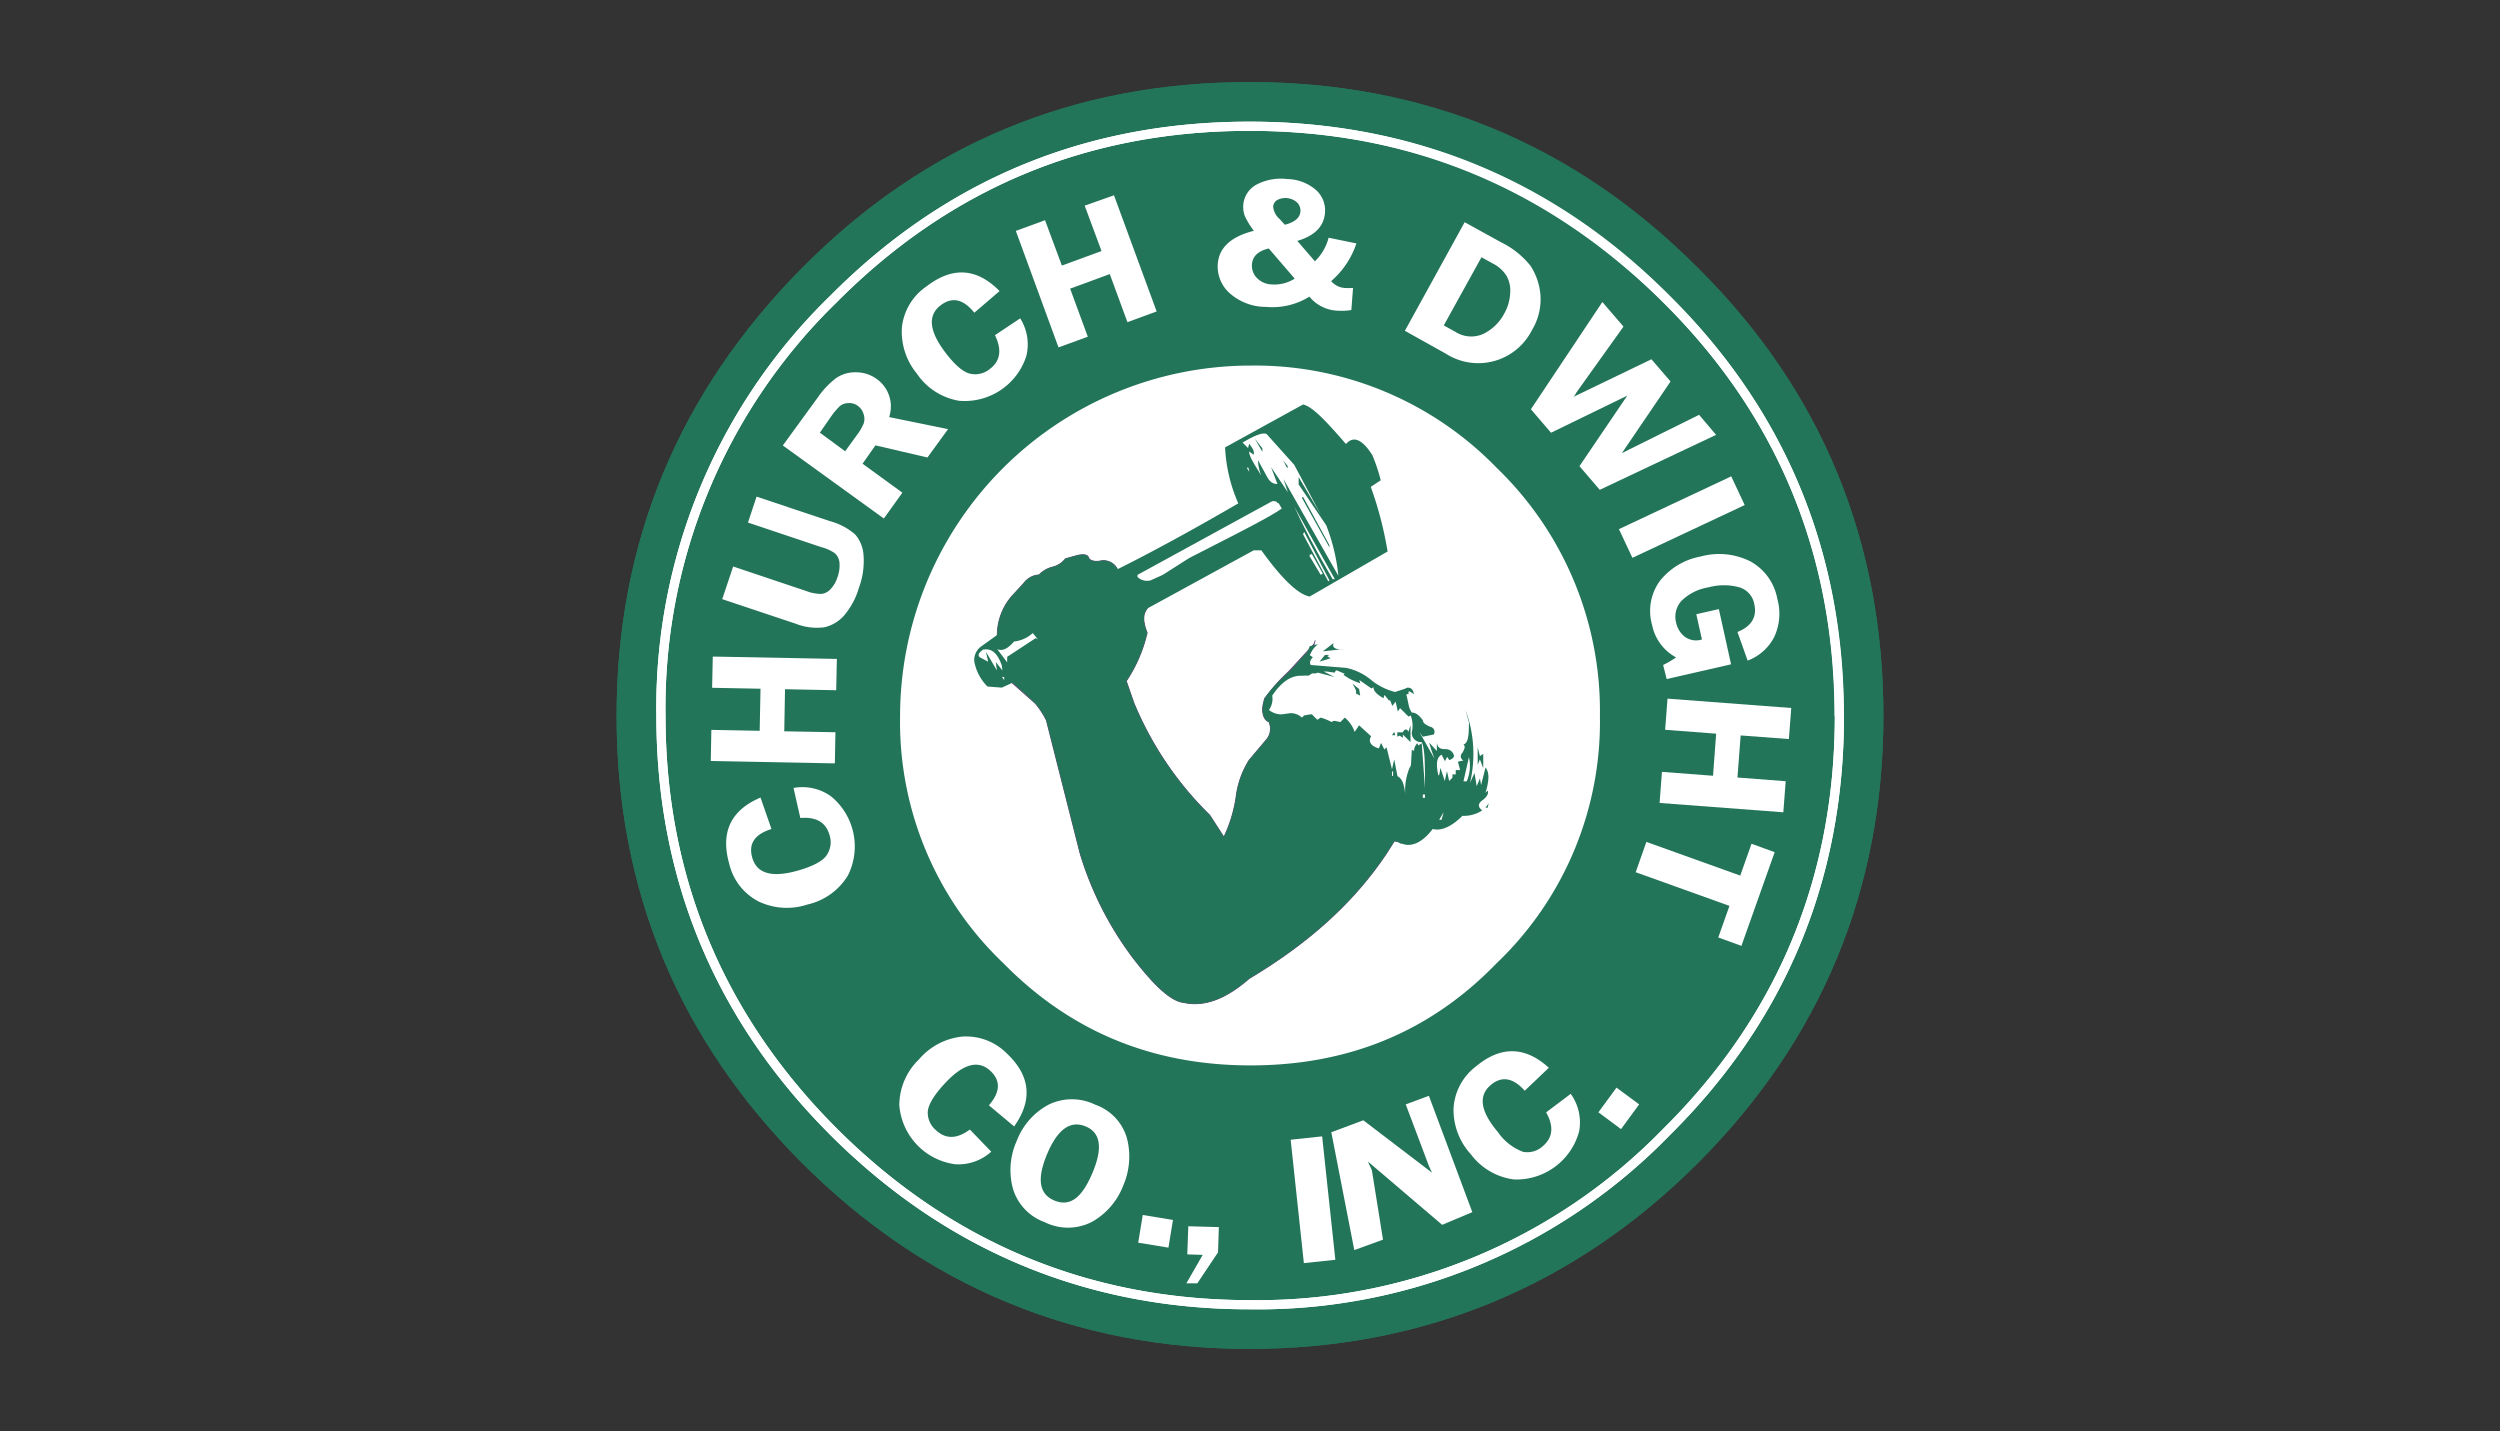 <svg id="Layer_1" data-name="Layer 1" xmlns="http://www.w3.org/2000/svg" viewBox="0 0 297 170"><rect x="0" y="0" width="297" height="170" fill="#333333" stroke="none"/><defs><style>.cls-1{fill:#237559;}.cls-2,.cls-4{fill:none;}.cls-2{stroke:#fff;stroke-width:1.09px;}.cls-3{fill:#fff;}.cls-4{stroke:#624b78;stroke-linecap:round;stroke-linejoin:round;stroke-width:0.11px;}</style></defs><path class="cls-1" d="M223.75,85.06c0-20.75-7.31-38.63-22.06-53.25S169.19,9.75,148.43,9.75s-38.5,7.31-53.12,22.06S73.25,64.31,73.25,85.06s7.44,38.51,22.06,53.13,32.5,22.06,53.12,22.06,38.64-7.44,53.26-22.06,22.06-32.5,22.06-53.13"/><path class="cls-1" d="M201.69,31.81c-14.62-14.75-32.5-22.06-53.26-22.06s-38.5,7.31-53.12,22.06S73.25,64.31,73.25,85.06s7.44,38.51,22.06,53.13,32.5,22.06,53.12,22.06,38.64-7.44,53.26-22.06,22.06-32.5,22.06-53.13-7.31-38.63-22.06-53.25"/><path class="cls-2" d="M218.48,85.06c0-19.3-6.8-35.93-20.52-49.52S167.74,15,148.44,15,112.63,21.82,99,35.54A67.7,67.7,0,0,0,78.52,85.06c0,19.18,6.92,35.81,20.52,49.4S129.26,155,148.44,155A67.7,67.7,0,0,0,198,134.46c13.72-13.59,20.52-30.22,20.52-49.4"/><path class="cls-2" d="M198,35.54C184.37,21.82,167.74,15,148.44,15S112.63,21.82,99,35.54A67.7,67.7,0,0,0,78.52,85.06c0,19.18,6.92,35.81,20.52,49.4S129.26,155,148.44,155A67.7,67.7,0,0,0,198,134.46c13.72-13.59,20.52-30.22,20.52-49.4S211.68,49.13,198,35.54"/><path class="cls-3" d="M190.07,85.07a40.13,40.13,0,0,0-12.27-29.5,40,40,0,0,0-29.23-12.14,41.67,41.67,0,0,0-41.64,41.64,39.59,39.59,0,0,0,12.27,29.36c8.09,8.23,17.88,12.14,29.37,12.14s21.27-3.91,29.23-12.14a39.63,39.63,0,0,0,12.27-29.36"/><path class="cls-1" d="M122.82,68.94h-.39l-.13.13-.65.52V70l-.79.65-.13.27-.26.26-.13.13-.13.26-.39.39-.65,1v.27l-.13.39-.13.91v.91c.13.66.78.53,2-.26s2.22-1,2.87-.39c1.18,1.31.92,2.35-.91,3.52s-2.09,2.36-.65,3.92l2,2.35.39.65,4.31,16.84,1.56,3.79,3.53,6,2.61,3.13.52.52v.14l.13.12.13.14.13.26v.13h.13v.13l.26.13v.13l.26.39.13.13h.13l.13.13v.13h.13l.79.78h0l.26.27.26.13v.13l.52.13h2.61l1.18-.39.39-.27H145l.78-.52.39-.26.27-.26,10.7-7.83,1.7-1.57,4.3-5,1.83-2.61c.78-1.3.65-3.39-.52-6.52-1.05-2.87-2.09-4.83-3.27-5.88a10.86,10.86,0,0,0-5.34-2.08c-2.88-.27-4.31.39-4.84,1.69l-.52.79-.26.13-.13.26-.26.13-.78.91-.13.13-.13.26v.13l-.27.39-.13.4-.52.78-.65,1.7L147,95.3l-.13.39-.39,1.83-.27.91-.65,1.57-.52-.52-.65-.78-.13-.27-.26-.26v-.39l-.26-.26-.14-.26-.12-.26-2.22-2.09-3-3.78-2.87-5-2-5.35.53-.53.52-.78.78-2,.78-2.61v-.78h-.13V73.9l-.13-.26v-.79l.13-.26c.13-1.43-.13-2.35-1-3l-2.48-2-.13-.26L132,67h-.26l-.65-.13a1.93,1.93,0,0,1-.79.26h-.65l-.13-.13-.13-.13v-.13h-.13v-.26l-.52-.13-.14-.13H128l-.39.13h-.13a5.63,5.63,0,0,1-.65.13l-1.05.91-.26.13-1.3.52-.53.66-.26.13h-.26l-.26.13h-.13"/><path class="cls-1" d="M122.82,68.94h-.39l-.13.13-.65.52V70l-.79.65-.13.27-.26.26-.13.13-.13.26-.39.39-.65,1v.27l-.13.39-.13.91v.91c.13.66.78.53,2-.26s2.22-1,2.87-.39c1.18,1.31.92,2.35-.91,3.52s-2.09,2.36-.65,3.92l2,2.35.39.65,4.31,16.84,1.56,3.79,3.53,6,2.61,3.13.52.52v.14l.13.12.13.14.13.26v.13h.13v.13l.26.13v.13l.26.39.13.13h.13l.13.13v.13h.13l.79.78h0l.26.27.26.13v.13l.52.13h2.61l1.18-.39.39-.27H145l.78-.52.39-.26.27-.26,10.7-7.83,1.7-1.57,4.3-5,1.83-2.61c.78-1.3.65-3.39-.52-6.52-1.05-2.87-2.09-4.83-3.27-5.88a10.86,10.86,0,0,0-5.34-2.08c-2.88-.27-4.31.39-4.84,1.69l-.52.79-.26.13-.13.26-.26.13-.78.91-.13.13-.13.26v.13l-.27.39-.13.4-.52.78-.65,1.7L147,95.3l-.13.39-.39,1.83-.27.91-.65,1.57-.52-.52-.65-.78-.13-.27-.26-.26v-.39l-.26-.26-.14-.26-.12-.26-2.22-2.09-3-3.78-2.87-5-2-5.35.53-.53.52-.78.78-2,.78-2.61v-.78h-.13V73.9l-.13-.26v-.79l.13-.26c.13-1.43-.13-2.35-1-3l-2.48-2-.13-.26L132,67h-.26l-.65-.13a1.93,1.93,0,0,1-.79.26h-.65l-.13-.13-.13-.13v-.13h-.13v-.26l-.52-.13-.14-.13H128l-.39.13h-.13a5.63,5.63,0,0,1-.65.13l-1.05.91-.26.13-1.3.52-.53.66-.26.13h-.26l-.26.13h-.13"/><path class="cls-1" d="M156.11,76.51l-3,3.26A23.18,23.18,0,0,0,150.23,83l-.13.53c-.26,1,0,2,.65,2.22a2,2,0,0,1-.26,2.08l-2.09,2.48a10.69,10.69,0,0,0-1.56,4.44,16.69,16.69,0,0,1-1.44,4.7l-1.69-2.61a40.1,40.1,0,0,1-9-13.31l-.91-2.62a17.43,17.43,0,0,0,2.48-5.74c-.53-1.3-.53-2.22,0-2.87l.13-1.56-1.05-1.44-1.3-1-1.31-.66a1.84,1.84,0,0,0-2-1c-.65.13-1.3,0-1.43-.39s-.65-.4-1.31-.27l-1.43.4a2.77,2.77,0,0,1-1.57,1,3.36,3.36,0,0,0-1.57.92,2.44,2.44,0,0,0-1.82,1l-1.44,1.57a7.1,7.1,0,0,0-1.7,4.56,7.52,7.52,0,0,0,1.83,5.75L123,83.56a10.13,10.13,0,0,1,1.31,2l4,15.8h0a39.83,39.83,0,0,0,6.27,12.4c2.61,3.39,4.57,5.22,6.13,5.35,2.48.52,5-.52,7.7-2.87,7-4.18,12.4-9,16.32-14.88l.91-1.44a1.46,1.46,0,0,1,.79.26v-1.3l-.66-4.44-4.3-11.09-3.92-3.53-2.87-.13,1.44-3.13"/><path class="cls-4" d="M156.11,76.51l-3,3.26A23.18,23.18,0,0,0,150.23,83l-.13.53c-.26,1,0,2,.65,2.22a2,2,0,0,1-.26,2.08l-2.09,2.48a10.69,10.69,0,0,0-1.56,4.44,16.69,16.69,0,0,1-1.44,4.7l-1.69-2.61a40.1,40.1,0,0,1-9-13.31l-.91-2.62a17.43,17.43,0,0,0,2.48-5.74c-.53-1.3-.53-2.22,0-2.87l.13-1.56-1.05-1.44-1.3-1-1.31-.66a1.84,1.84,0,0,0-2-1c-.65.13-1.3,0-1.43-.39s-.65-.4-1.31-.27l-1.43.4a2.77,2.77,0,0,1-1.57,1,3.36,3.36,0,0,0-1.57.92,2.44,2.44,0,0,0-1.82,1l-1.44,1.57a7.1,7.1,0,0,0-1.7,4.56,7.52,7.52,0,0,0,1.83,5.75L123,83.56a10.13,10.13,0,0,1,1.31,2l4,15.8h0a39.83,39.83,0,0,0,6.27,12.4c2.61,3.39,4.57,5.22,6.13,5.35,2.48.52,5-.52,7.7-2.87,7-4.18,12.4-9,16.32-14.88l.91-1.44a1.46,1.46,0,0,1,.79.26v-1.3l-.66-4.44-4.3-11.09-3.92-3.53-2.87-.13,1.44-3.13"/><line class="cls-4" x1="156.11" y1="76.51" x2="156.24" y2="76.12"/><path class="cls-1" d="M164.85,65.54a43.48,43.48,0,0,0-2-7.7l1.18-.78a20.35,20.35,0,0,0-1-3c-1.17-1.83-2.22-2.35-3.13-1.31-2.48-2.87-4-4.44-5.09-4.7l-9.27,5.1a18.56,18.56,0,0,0,1.57,6.65c-5.61,3.26-10.44,5.88-14.36,7.83a1.84,1.84,0,0,0-2-1c-.65.13-1.3,0-1.43-.39s-.65-.4-1.31-.27l-1.43.4a2.77,2.77,0,0,1-1.57,1,3.36,3.36,0,0,0-1.57.92,2.44,2.44,0,0,0-1.82,1l-1.44,1.57a7.1,7.1,0,0,0-1.7,4.56l-1.82,1.31a2,2,0,0,0-.92,1.83,5.66,5.66,0,0,0,1.57,3l1.7.13,1.43-.65L123,83.56a10.13,10.13,0,0,1,1.31,2l4,15.8h0a39.83,39.83,0,0,0,6.27,12.4c2.61,3.39,4.57,5.22,6.13,5.35,2.48.52,5-.52,7.7-2.87,7-4.18,12.4-9,16.32-14.88l.91-1.44a1.46,1.46,0,0,1,.79.26c1.17.52,2.48,0,3.78-1.7,1,.27,2.22-.26,3.53-1.56a3.92,3.92,0,0,0,2.35-.65c-.53-.39-.53-.79,0-1.18s.78-.78.65-1.17l-.26.26c.39-1.31.52-2.35,0-3l-.53,2.08-.13-.78-.39.92-.26-1.57L174.64,93a15,15,0,0,0-.52-8.61l.39,1.44c0,1.69-.13,2.48-.65,2.61.26.26.13.52-.13,1a.55.55,0,0,0,.13.91l-.66.13.26,1h-.52V92h-.39v.39l-.39.39-.26-1.17-.26,1.17-.52-1.56L171,92l-.13.13c-.26-1.3-.26-2.09.39-2.48l.4.78.26-.52.26.39c.39-.13.65-.39.52-.65a1,1,0,0,0-1-.65c-.52,0-.92-.13-1-.78v1l-.91-1a16.39,16.39,0,0,0,.65,1.95L168.64,87l.39.52,1.3-.26a.6.6,0,0,0-.39-.91c-.65-.26-.91-.52-.91-.79-.39-.52-.79-.91-1.31-.91a2.48,2.48,0,0,1-.39-1l-.26-1.18h.26c0-.39,0-.39.26-.26l.39.26c-.13-.65-.39-.78-.78-.78-.52.26-1.18.39-1.44.52a7.24,7.24,0,0,1-2.87-1.43,6.73,6.73,0,0,0-3-1.44L155.71,79c-.13-.26-.13-.52.26-.92l-.39-.26a3.66,3.66,0,0,1,1-1.3l-1,.26A5.45,5.45,0,0,1,153.1,80a11.26,11.26,0,0,0-2.87,3l-.13.53c-.26,1,0,2,.65,2.22a2,2,0,0,1-.26,2.08l-2.09,2.48a10.69,10.69,0,0,0-1.56,4.44,16.69,16.69,0,0,1-1.44,4.7l-1.69-2.61a40.1,40.1,0,0,1-9-13.31l-.91-2.62a17.43,17.43,0,0,0,2.48-5.74c-.53-1.3-.53-2.22,0-2.87l12.66-6.92h.91c2.35,3.27,4.31,5.22,5.74,5.49l9.27-5.36"/><path class="cls-1" d="M159.5,77.16c-.92,0-1.31-.26-1.05-.78l-1.3,1,2.35-.26"/><polyline class="cls-1" points="157.67 77.94 157.93 77.81 157.41 77.81 156.76 78.6 158.06 78.2 157.67 77.94"/><polyline class="cls-1" points="176.21 89.56 175.81 89.82 175.55 88.78 175.55 90.86 175.81 90.21 176.21 91.26 176.21 89.56"/><polyline class="cls-1" points="176.73 95.96 176.86 95.43 176.47 95.96 176.73 95.96"/><path class="cls-1" d="M127.78,67l.39-.52-1.56.52L128,68a7,7,0,0,1,1.83,1.18,1.08,1.08,0,0,1-.26-1.44h-.39l.39-.52h-1.18l.4-.52c-.53.39-.79.39-1.05.26"/><path class="cls-1" d="M130.91,67.11h-.13l-.52,1.83c.13.52,1.05,1.43,2.61,2.61l.39,1.3h-.52l.39.4c-.26.39-.39.65-.65.52h-.26c.39.26.39.39,0,.65l-.39.39.26.13c0,.39-.13.52-.65.65l.39.53h-.39l.13.39-2.22,1.3.26.26-1.7,1.18.92-.26-1.05.91h.13l.92-.26H129l-1.44,1.3,1.31-.65-.79.79.92-.26a1.46,1.46,0,0,1-.79.78H129l-.53.78c.27.13.4.13.4.26H129c.39.26.26.52-.13.79l.65-.13c0,.26,0,.39-.13.52l.26.13-.39.78c0,.13.13.13.26.26l-.13.26.52.26-.39.66.13.13c-.26.52-.39.65-.26.91l.91-.39-.78.78,1-.26-2.22,1.83.13-.39c-.39,0-.39-.13-.26-.39.39-.4.53-.66.39-.79l-.65.26.13-.65h-.13l-.13-.52-.26-.39a3,3,0,0,0-.39-1.7l-.65-2.22-.39-.13.13-.39c-1.18.52-1.83,1.17-2,2l.65-.52a.61.61,0,0,1-.13.78l.52-.39-.26.65h.52l-.39.65c.52-.13.78,0,.52.26-.26.53-.39.92-.13,1h.13l-.13,1.3.53.13a1.88,1.88,0,0,0,0,1.7h.52l-.39.65.52-.26-.39.91.65-.52c.26.13.26.26,0,.52l.52.14-.65.65h.65a1.1,1.1,0,0,0-.13,1.3c.13.13.13.66-.39,1.44l.91-.78-.39,1.3.52-.65c.13.26-.13.65-.39,1.43l.65-.39L128,96.35c.13-.39.26-.66.66-.79a2.53,2.53,0,0,1-.66,2.09l.79-1-.4,1.43.92-.78-.52,1.44.52-.66a4.35,4.35,0,0,1-.52,1.83l.65-.91a2.45,2.45,0,0,1-.26,1.56l.39-.65c.26.13,0,.65-.26,1.31l.52-.26-.26.91.65-.65a4.93,4.93,0,0,1-.65,2.08l.78-1.43a4.65,4.65,0,0,1-.39,2.48l.78-1.57a7.12,7.12,0,0,1-.39,2.48l.92-2-.53,2.22v.27l1.05-2a6,6,0,0,1-.52,1.69l-.13.79.39-.79h.26l.39.27v.13l-.26,1.43.52-.65v.26l-.26,1.44.52-1.18a3.64,3.64,0,0,1,0,1.7l.39-.52c.26.13.26.65,0,.91l.26-.39c.27.26.27.78,0,1.43l.53-.78c.13.13.13.39,0,.91l.26-.65c.52.26.52.65.13,1.31l.39-.4s.13.53.52,1.7c0-.65.13-1,.39-1l.13,1.56L136,112l.13,2,.4-.92.13,1.18.39-.65c.26.26.26.78,0,1.43l.65-.91-.13.91h.26c0,.66.13.92.52.66-.39.91.13,1.56,1.44,2.21l.13-.13.52.52.39-.39c.13.27.27.39.53.39h.91a4,4,0,0,0,3.13-1.43,1.81,1.81,0,0,0,1.18-2h.52l-.13-.52v-.78h.65l-.13-.4h.78l-.26-.26a1.57,1.57,0,0,1,1.05-.52h.26l-.26-.39.65-.39.39.13v-.52l.65-.53.26.14.4-1,.52.13h.13l-.26-1.17.91-.13-.52-.26.52-.4-.13-.26h.92l-.53-.52.13-.13h.13v-.52h.13l.79.26.13-.13-.78-.65h.78l-.39-.53-.39-.26h.78l-.52-.65h1.17l-1.17-.65h1l-.52-.66v-.13l1.3.26-1.3-.78a2,2,0,0,1,1.69.52l-1.3-1,1.44.13-1.18-.91a4.09,4.09,0,0,1,1.83.39,7.3,7.3,0,0,1-1.7-1l1.83.53-.92-1.05,1.31.39-.65-.65,1.3.13-1.3-1.17,1.3.39-.39-.52c.65.26,1,.26,1.18,0l-.79-.66h1.31l-.52-.52.91-.13-.39-.39h.91l-.65-.78h1l-.78-.66,1.31.27c-.92-.4-1.18-.92-1-1.44a3.74,3.74,0,0,0,1.7,1l.13-.13c-1-.65-1.7-1.17-1.57-1.82.39.13.91.52,1.57.78l-1.57-1.44-.13-.13.52.13L162.5,94l-2-2,1.31.78h.52a6,6,0,0,1-2.09-1.95l1.44.52c-1.05-.66-1.57-1.18-1.7-1.7l.78.26-2.48-1.56a2.58,2.58,0,0,1,1.57.26l-1.7-.92h1.31l-.26-.13-1.44-.78-3.52-.52-.65.13V87l-.66-.13.13.52c-.13.26-.26.26-.52-.13l.26.39h-.52v.66l-.52-.4.26.66-.78-.53-.14.13.53,1a4.9,4.9,0,0,0-.92-.78,2.91,2.91,0,0,0,.39,1.3l-.65-.26.26.78-.52-.52.26.91-.65-.26.26,1-.39-.39v.65l-.26-.13c.13.13.13.65-.13,1.3l-.26.13L148.4,92l.27.78h.13l.13,1.05-.53-.79c-.52.4-.52.92,0,1.57l-.65-.52.26,1.56-.39-.65.13,1.18-.52-.39L148,97c-.52.26-.52.52.26,1.31l-1-.66,2.48,3h-.39l-.26.92-.79-.65.79,1.43A4.21,4.21,0,0,1,147,99.48l-.13.13.13.26a3.33,3.33,0,0,1,0,1.7v-.13l-.39.26-.79-1.18.39,2-.65-1.3.26,1.56-.26-.13v.52c.39.26.39,1.05.13,2.09l-.39.26v.92h-.13a4.09,4.09,0,0,1-1.17,2.48l.39-2.48-.79,2.09-.26-.13.53-1.83-.66.91c.27-.78.39-1.3.13-1.69l-.78,1.17c.39-.65.39-1,.13-1.44h-.13l-.39,1,.13-1,.26-.91-.78.52.65-1.3c-.52.78-1,1.17-1.3,1l.65-1.44-.92.92-.13-.26-.52.78-.13-.52-.78-.26.65-.92h.13l-.13.53.52-.4.13.13h.53l.52-1.17-.39.26-.13-.13.13-.65v.13l-.53-.26a2.71,2.71,0,0,1,0-1.44c-.26.13-.39,0-.26-.13v-.65l-.26.26a3.11,3.11,0,0,0-.91-1.44c-.66-.26-.79-.65-.52-.78l-.4-.13c.26-.52.4-.78.26-1-.39.78-.65,1-1,.91.65-.78,1-1.3.91-1.57l-.91.79c-.52,0-.65-.26-.26-.79.65-.65.78-1.17.65-1.3l-1.3-1.83-1.83,1.18,1-1.44-1.17.91v-.26l.91-1.3-1.3.91h-.13l.65-.91c-.26.52-.65.65-.91.52l1.3-1.57c-.13-.52-.39-.65-.78-.26l-1.05.66,1.31-1.31a1.46,1.46,0,0,0-.52-1.44c-.39-.52-.39-1-.26-1.17h-.66l.13-.26-.26-.26V86.3h.13l.13-.39c-.26.39-.52.39-.65.26l.52-.66-.78.13.39-.91c-.13.26-.26.39-.39.26l.39-.91h-.65c.26-.39.13-1-.39-1.83l.26-.78-.78-.39c.91,0,1.69-.14,1.95-.66h-.39c.26-.13.52-.39.52-.52l.27-.13h-.27l-1.3-.26.13-.26h.26l.26.26c.65-.26.78-.52.52-.91a3.18,3.18,0,0,0,1.44-.53h-1.31a4.94,4.94,0,0,0,1.44-.65l-1-.13.13-.39h-.26l1.43-.65c-.52-.13-.65-.26-.39-.4l.78-.52-.78.13.78-.65h-.39l.39-.65-.26-.26.13-.26-.13-2.35h-.39l.39-.52h-.91l.52-.4a6.57,6.57,0,0,1-1.44-.65l.27-.39-.14-.26-.65.52-.13-.52c-.65,0-1.3-.39-1.69-1.44l.26-.26.52.39c-.39-.39-.65-.65-.92-.65"/><path class="cls-1" d="M127.52,69.33l.52-.39h-1.17a2.2,2.2,0,0,1,.65-.26l-1.17-.27.52-.12-1.05-.13.4-.4-1.31.13c-.52,0-.78.27-.65.79,2.22.65,3.65,1.95,4,3.52a1.65,1.65,0,0,1,1.7-.52l-.39-.52-.78.13a7.7,7.7,0,0,0,.78-.52l-.91-.14.52-.39h-.79l.4-.39-.92-.13.52-.39h-.91"/><path class="cls-1" d="M122.3,70.24l1.17.39c1.44.4,2.22,1.57,2.48,3.27,0,.39.27.78.92.91h1c.26,0,.26-.26.39-.65-.13-.65-.39-1.18-.78-1.18l.13.79-.26-.13h-.26l-.78.26h-.13c0-.65.52-1.18,1.56-1.57.13-.13,0-.26-.26-.26l-.52-.13.39-.39h-.91l.39-.26-.78-.13V70.9l.26-.13h0l-.66-.14.53-.39h-1l.39-.13-.78-.13.13-.13-.91-.13.26-.13h-.79l.26-.52-.91.26h-.39l.26-.26c-.26.13-.39.26-.52.26-.13.52-.13.78.13.91"/><path class="cls-1" d="M123,71.29h-1.17l.26-.13-.65.13.13-.66-.66.53a2,2,0,0,0-.78,2.22l-.52-.4v1.18c-.13.65-.26.91-.52,1h.26l1-.65c.39-.13.39-.39.13-.78l.92-.13.13-.66A38.21,38.21,0,0,1,125,75.2c.52,0,.65-.39.78-1-.13-.52-.26-.65-.78-.39l-.91.13.26-1.44h-.26v-.39l-.66.13.13-.65-.91.39.26-.65"/><path class="cls-1" d="M131.83,73l-.52-1.3v1l-.53-.26v.13c0,.66.53.66,1.05.39"/><path class="cls-1" d="M130.26,72.46l-.65-.13v.52l-.26-.39-.13.39-.39-.26-.53.39c.26.92.66,1.31,1.31,1.18a1,1,0,0,0,.65-1.7"/><path class="cls-1" d="M123.08,82.64l.39-.13.13.39h.53l-.13.4,2.09-2.22a1.43,1.43,0,0,0-1.18-1.44,3,3,0,0,1,.78-1.57,3.3,3.3,0,0,1-.91.53A5.06,5.06,0,0,0,122,81.34l1.3-1.18c0,.39-.39.92-1,1.83l.52-.26c.13,0,.13.26,0,.52l.39.13c.13.13,0,.13-.13.26"/><polyline class="cls-1" points="135.22 87.21 135.22 86.95 134.83 87.21 135.22 87.21"/><path class="cls-1" d="M138.61,92.17c-.26-.13-.52,0-.52.52h.26l.26-.52"/><path class="cls-1" d="M139.27,93H139v.53a1,1,0,0,0,.26-.53"/><path class="cls-1" d="M139.79,94.26c.26-.13.26-.26.13-.78l-.52.78h.39"/><path class="cls-1" d="M139.92,95c.52-.39.65-.78.39-.91l-.65.91h.26"/><polyline class="cls-1" points="164.07 94.26 163.94 94.26 163.94 95.04 164.07 95.04 164.07 94.26"/><polyline class="cls-1" points="140.44 95.43 140.83 95.04 140.7 94.65 140.44 95.43"/><path class="cls-1" d="M141.23,95.17a1.57,1.57,0,0,0-.66,1h.26l.4-1"/><path class="cls-1" d="M162.76,97.39c-.52,0-.78.26-.65.65-.26,0-.39,0-.39.27s-.26.39-.53.39a3.41,3.41,0,0,1-.91,1.82l-.26-.26-.39,1.44-.39-.13c-.26.39-.39.39-.52.39l.13.78-.92-.13.26.52-1.3,1.05v.52c-.26,1.31-.78,1.83-1.44,1.83l1.44.65-.26-.52h1.17l-.91-.65,1,.13-.39-.26h1.31l-1.31-1,1.57.39-1.18-.78,1.83.26-1-.65,1,.13.13-.65.65.13-.65-.53h.78l-.26-.39h.78l-.39-.52c.53-.13.66-.26.66-.65l.65.26-.26-.65c.39,0,.52-.26.26-.66l.65.13-.65-.52.13-.13h.26l.52-.52.39.13c.53-.91.4-1.44-.26-1.7l.39-.26c.27-.52.14-.91-.13-1a1,1,0,0,1-.65.78"/><polyline class="cls-1" points="155.84 105.88 155.58 105.48 155.45 105.88 155.84 105.88"/><path class="cls-1" d="M156.89,107.7a1.19,1.19,0,0,0-1.31-.52l-.13.65a1.46,1.46,0,0,0,.66.53v-.53l.78-.13"/><polyline class="cls-1" points="153.76 111.1 153.76 110.57 153.63 110.57 153.76 111.1"/><path class="cls-1" d="M130.65,87.86a3.89,3.89,0,0,0-2,1.83h.65l-.39.65,1.82-1.82-.65.26.52-.92"/><path class="cls-1" d="M129.22,91.52l.78-.13-.65,1.3,1.7-2.22c-.27-.13-.27-.26-.14-.52l-1.69,1.57"/><path class="cls-1" d="M131.44,92.17l-.79.26.53-1a5.7,5.7,0,0,0-1.44,1.69l.65-.13-.13.13c-.26.53-.26,1,0,1.18,1.05-.91,1.57-1.7,1.18-2.09"/><polyline class="cls-1" points="133.53 97.65 132.87 98.7 133 98.7 133.78 97.65 133.53 97.65"/><polyline class="cls-1" points="136.53 98.83 135.74 99.35 136 98.31 135.22 99.87 135.61 99.48 135.74 100 136.53 98.83"/><path class="cls-1" d="M136.79,100.26c.52-.26.52-.39.26-.39l-.39.39h.13"/><path class="cls-1" d="M138.22,100.26l-.65.39.26-.65c-.91.39-1,.78-.39,1.18l.78-.92"/><polyline class="cls-3" points="148.14 55.63 148.4 56.02 148.4 55.89 148.27 55.49 148.27 55.49 148.14 55.63"/><path class="cls-3" d="M151.8,59.8c-.13-.26-.26-.26-.66-.26l-16,8.75v.26a1.63,1.63,0,0,0,1.57.39l1.43-.65,3.14-2c5.87-3,9.52-4.83,11-5.88l-.39-.65"/><path class="cls-3" d="M158.32,68.81h.26l-4.82-8.62c.91,2,2.35,4.83,4.56,8.62"/><polyline class="cls-3" points="157.93 68.94 157.93 68.94 154.93 63.19 154.8 63.46 157.8 69.07 157.93 68.94"/><polyline class="cls-3" points="155.58 66.07 156.89 68.28 157.15 68.16 155.84 65.81 155.58 65.93 155.58 66.07"/><path class="cls-3" d="M123.34,76l-.65-.79a3.89,3.89,0,0,1-2.22,1c-.78.91-1.43,1.17-2,.91l1.18,1.57v-.66l3.39-2.22.26.14"/><path class="cls-3" d="M119,79c-.53-1.44-1.18-2-2.22-1.83-.52.39-.65.65-.39.91l1,.53-.26-1.18,1.3,2.22-.13-1,.79,1L119,79"/><polyline class="cls-3" points="119.3 80.42 119.04 80.42 119.3 80.81 119.3 80.42"/><path class="cls-3" d="M174.25,92.82a4.66,4.66,0,0,0,.26-2.87l-.65,2.87h.39"/><polyline class="cls-3" points="165.5 91.65 165.37 91.65 165.37 92.17 165.5 92.17 165.5 91.65"/><polyline class="cls-3" points="169.29 94.39 169.03 94.39 169.03 94.78 169.29 94.78 169.29 94.39"/><polyline class="cls-3" points="170.98 97.39 171.25 97.39 171.51 96.48 170.98 97.39"/><path class="cls-3" d="M154.28,57.58v-.91l2.61,4.44-3.13-5.88-3.27-3.65c-.39-.26-1.43.13-2.87,1l.65.65.13-.52c.4.52.66.92.53,1.31l-.53-.39c0,.65.66,1.56,1.44,2.87a5.15,5.15,0,0,1-.39-1.83l1,1.83c.39.78.79,1,1.31,1L151,55.49l2,3-.52-1.57L159,68.41a22.83,22.83,0,0,0-1.44-6l-3.26-4.83"/><polyline class="cls-1" points="149.97 53.67 149.97 53.27 149.06 52.1 149.97 53.67"/><polyline class="cls-1" points="152.45 54.71 152.84 55.49 152.97 55.63 152.97 55.36 152.45 54.71"/><polyline class="cls-1" points="154.8 59.02 154.67 59.15 157.93 65.02 157.93 65.02 157.93 64.76 154.8 59.02"/><path class="cls-3" d="M154.8,80.29c-1.44-.13-2.61.79-3.66,2.35a2.25,2.25,0,0,1-.39,1.7,2.34,2.34,0,0,0,1.31.52h.26l.91-.13h.27a1.94,1.94,0,0,1,1.17.52l.26-.26.78-.13h.14l.65.65.39-.26a6,6,0,0,1,1.3.53.55.55,0,0,1,.39-.14l.66.14h0l.52-.53a3.78,3.78,0,0,1,1.17,1.7l.53-.78,1.43,1.3c-.39.65,0,1.18.92,1.44l.26-.65.39.78.26-.26.65,2.61.26-1.18.39,2c.53.26.79.91.92,2.09a7,7,0,0,1,.65-3.39v.52l.13-2.35.26.13a1.4,1.4,0,0,1,.39-.91l.13.26.4-.26.39,5.35c0-2.74,0-4.7-.39-5.49A1.09,1.09,0,0,1,167.72,87a3.41,3.41,0,0,0-.13-2l-.26.13-1-1-.27.39-.26-1.17-.39.52-.26-.66H165l-.52-.65-.13.39c-.65-.39-1.18-.78-1.18-1.3h0l-.26.13-1.43-1,.13.39a6.57,6.57,0,0,1-2-1l.13-.13-.91-.39h-.13l-.14.26-.91-.13h-.39l1.3.65-2-.52A1,1,0,0,1,156,80h-.12l-.4.26h-.65"/><path class="cls-1" d="M161.46,81.86l-.79-.65c.4.65.52,1,.4,1.17l.52.26-.13-.78"/><path class="cls-1" d="M166.68,87H166v.52l.27-.13.39.26v-.39l.91.91v-2l-.26.78c-.13-.39-.39-.39-.65,0"/><polyline class="cls-1" points="165.63 86.95 165.37 87.34 165.76 87.34 165.63 86.95"/><path class="cls-3" d="M90.35,94.75l1.3,3.74q-3,.93-2.28,3.41.81,2.84,5.44,1.52c1.77-.51,2.91-1.11,3.39-1.81a2.73,2.73,0,0,0,.34-2.43c-.43-1.49-1.58-2.16-3.46-2l-.81-3.57a5.82,5.82,0,0,1,4.46,1,7.69,7.69,0,0,1,2,9.4,7.57,7.57,0,0,1-4.82,3.45,7.8,7.8,0,0,1-5.78-.36,6.78,6.78,0,0,1-3.5-4.49Q85.05,97,90.35,94.75Z"/><path class="cls-3" d="M84.68,78l14.74.28L99.34,82l-6.08-.12-.09,5,6.08.11-.07,3.7-14.74-.28.07-3.7,5.74.11.1-5-5.75-.11Z"/><path class="cls-3" d="M89.88,59l8.71,2.91a7.53,7.53,0,0,1,3,1.58,4.15,4.15,0,0,1,1,2.5,9.15,9.15,0,0,1-.55,3.84,8.88,8.88,0,0,1-1.77,3.3,4.4,4.4,0,0,1-2.34,1.39,6.84,6.84,0,0,1-3.42-.43l-8.71-2.91,1.3-3.88,8.7,2.92a5.18,5.18,0,0,0,1.73.34A1.69,1.69,0,0,0,98.66,70a3.61,3.61,0,0,0,.83-1.42,4.08,4.08,0,0,0,.24-1.74,1.73,1.73,0,0,0-.54-1.11A5.07,5.07,0,0,0,97.57,65l-8.71-2.92Z"/><path class="cls-3" d="M102.47,55.09l4.73,3.44L105,61.6,93,52.92l4.16-5.71a10,10,0,0,1,2.18-2.3,4,4,0,0,1,2.39-.68,4.18,4.18,0,0,1,2.46.82,4,4,0,0,1,1.44,4.5l7,1.43-2.45,3.37-6.18-1.44ZM97.4,51.4l3,2.21,1.36-1.87a6.62,6.62,0,0,0,.84-1.41,1.77,1.77,0,0,0,0-1.12,1.83,1.83,0,0,0-.7-1,1.66,1.66,0,0,0-1.12-.32,1.6,1.6,0,0,0-1,.35,8.74,8.74,0,0,0-1.13,1.36Z"/><path class="cls-3" d="M118.75,34.58l-3,2.57c-1.31-1.63-2.64-1.92-4-.88-1.56,1.19-1.38,3.06.56,5.61,1.12,1.47,2.09,2.31,2.92,2.51a2.73,2.73,0,0,0,2.38-.57q1.86-1.41.59-4l3-2a5.77,5.77,0,0,1,.72,4.5,7.69,7.69,0,0,1-8,5.29,7.56,7.56,0,0,1-5-3.23,7.82,7.82,0,0,1-1.77-5.53A6.78,6.78,0,0,1,110.1,34Q114.71,30.47,118.75,34.58Z"/><path class="cls-3" d="M132.34,23.2,137.41,37l-3.47,1.27-2.1-5.71-4.71,1.73,2.1,5.71-3.48,1.27-5.07-13.84,3.47-1.27,2,5.39,4.71-1.73-2-5.39Z"/><path class="cls-3" d="M161.14,28.92a10.18,10.18,0,0,1-3,4.48,2.37,2.37,0,0,0,1.6.81,9.66,9.66,0,0,0,1,0l-.2,2.62a7.09,7.09,0,0,1-1.63.08,4.53,4.53,0,0,1-3.35-1.67,8.33,8.33,0,0,1-5.14,1.22,6.49,6.49,0,0,1-4.48-1.76,4.28,4.28,0,0,1-1.27-3.33q.22-2.93,4.29-3.95a9,9,0,0,1-1.08-1.77,3.13,3.13,0,0,1-.18-1.3,3,3,0,0,1,1.54-2.4,6.24,6.24,0,0,1,3.67-.68,5.38,5.38,0,0,1,3.44,1.31,3.26,3.26,0,0,1,1.06,2.7c-.13,1.62-1.22,2.73-3.29,3.34l2.09,2.42a5.92,5.92,0,0,0,1.63-2.8Zm-10.41.6q-1.92.45-2,1.92a2.06,2.06,0,0,0,.57,1.56,2.53,2.53,0,0,0,1.77.79,4.47,4.47,0,0,0,2.74-.69Zm1.91-2.82c1.18-.3,1.79-.83,1.85-1.57a1.35,1.35,0,0,0-.39-1.07,2.09,2.09,0,0,0-2.36-.3,1,1,0,0,0-.49.78A2.18,2.18,0,0,0,152,26Z"/><path class="cls-3" d="M174,26.4l4.3,2.37a10.18,10.18,0,0,1,3.54,2.83A7.45,7.45,0,0,1,183,35a7.05,7.05,0,0,1-1,4.21A7.14,7.14,0,0,1,171.74,42L166.9,39.3ZM176,30.56l-4.48,8.1,1.36.75a3.49,3.49,0,0,0,3.35.25,5.57,5.57,0,0,0,2.48-2.42,5.39,5.39,0,0,0,.7-2.44,3.55,3.55,0,0,0-.47-2.09,4.13,4.13,0,0,0-1.55-1.38Z"/><path class="cls-3" d="M203.87,51.66l-13.82,6.53-2.41-2.81L193.32,47l-9.06,4.41-2.39-2.79,8.49-12.74,2.51,2.92-5.39,7.54s-.12.17-.28.41c0,.09-.14.22-.26.39l9.25-4.46,2.27,2.64-5.78,8.51c.18-.08.47-.22.86-.43l8.31-4.12Z"/><path class="cls-3" d="M207.27,60l-13.34,6.27-1.6-3.41,13.34-6.27Z"/><path class="cls-3" d="M205.65,78.92,198,80.67,197.58,79a11.62,11.62,0,0,0,1.54-.9,5.62,5.62,0,0,1-2.85-3.85,6.05,6.05,0,0,1,.92-5.23,8,8,0,0,1,4.82-2.9,8.29,8.29,0,0,1,5.93.57,6.38,6.38,0,0,1,3.21,4.47,6.53,6.53,0,0,1-.38,4.53,5.86,5.86,0,0,1-3.15,2.79l-1.21-3.4c1.67-.68,2.34-1.78,2-3.3a2.54,2.54,0,0,0-1.75-2,6.94,6.94,0,0,0-3.71,0,5.91,5.91,0,0,0-3.19,1.6,2.79,2.79,0,0,0-.63,2.62,2.92,2.92,0,0,0,1,1.63,2.28,2.28,0,0,0,2.06.34l-.67-3,2.68-.61Z"/><path class="cls-3" d="M211.86,96.5l-14.7-1.11.28-3.69,6.07.46.37-5-6.06-.46L198.1,83l14.7,1.11-.28,3.69-5.73-.43-.38,5,5.73.44Z"/><path class="cls-3" d="M206.88,112.37l-2.75-1,1.33-3.75-11.14-4,1.27-3.6,11.15,4,1.34-3.78,2.75,1Z"/><path class="cls-3" d="M120.48,133.82l-3-2.51q2.05-2.35.17-4.1c-1.45-1.33-3.26-.83-5.43,1.53-1.26,1.36-1.92,2.46-2,3.31a2.72,2.72,0,0,0,1,2.24q1.71,1.59,4-.1l2.54,2.63a5.8,5.8,0,0,1-4.31,1.49,7.68,7.68,0,0,1-6.61-7,7.57,7.57,0,0,1,2.33-5.45,7.79,7.79,0,0,1,5.12-2.71,6.8,6.8,0,0,1,5.32,2Q123.82,129.12,120.48,133.82Z"/><path class="cls-3" d="M124.1,145.19a6.07,6.07,0,0,1-3.77-4,8.47,8.47,0,0,1,.47-5.68,8.16,8.16,0,0,1,3.76-4.27,6.3,6.3,0,0,1,5.56,0,5.94,5.94,0,0,1,3.79,4.1,8.66,8.66,0,0,1-.48,5.53,8.37,8.37,0,0,1-3.73,4.3A6.22,6.22,0,0,1,124.1,145.19ZM129,133.83q-2.73-1.16-4.59,3.24c-1.24,2.94-1,4.8.87,5.56s3.26-.35,4.5-3.28S130.77,134.57,129,133.83Z"/><path class="cls-3" d="M138.81,148.22l-3.59-.59.54-3.29,3.59.59Z"/><path class="cls-3" d="M144.8,145.78l-.1,3-2.46,3.68-1.3,0,1.94-3.38-1.83-.06.12-3.34Z"/><path class="cls-3" d="M157.07,135l1.57,14.66-3.74.4-1.57-14.66Z"/><path class="cls-3" d="M169.75,130.18,174.91,144l-3.58,1.51L162.52,138c.09.23.16.38.19.45a5.43,5.43,0,0,1,.27.58l1.32,8.24-3.41,1.24-2.73-14,3.8-1.42,8.17,6.23c-.19-.39-.33-.69-.41-.9L167,131.2Z"/><path class="cls-3" d="M184,126.85l-2.86,2.73q-2.09-2.34-4.05-.67-2.25,1.91.86,5.58a6.29,6.29,0,0,0,3,2.35,2.72,2.72,0,0,0,2.35-.69q1.78-1.52.38-4l2.92-2.2a5.79,5.79,0,0,1,1,4.46,7.72,7.72,0,0,1-7.74,5.71,7.61,7.61,0,0,1-5.13-3,7.82,7.82,0,0,1-2.05-5.42,6.75,6.75,0,0,1,2.65-5Q179.77,123,184,126.85Z"/><path class="cls-3" d="M194.73,131.2l-2.15,2.94-2.69-2,2.15-2.93Z"/></svg>